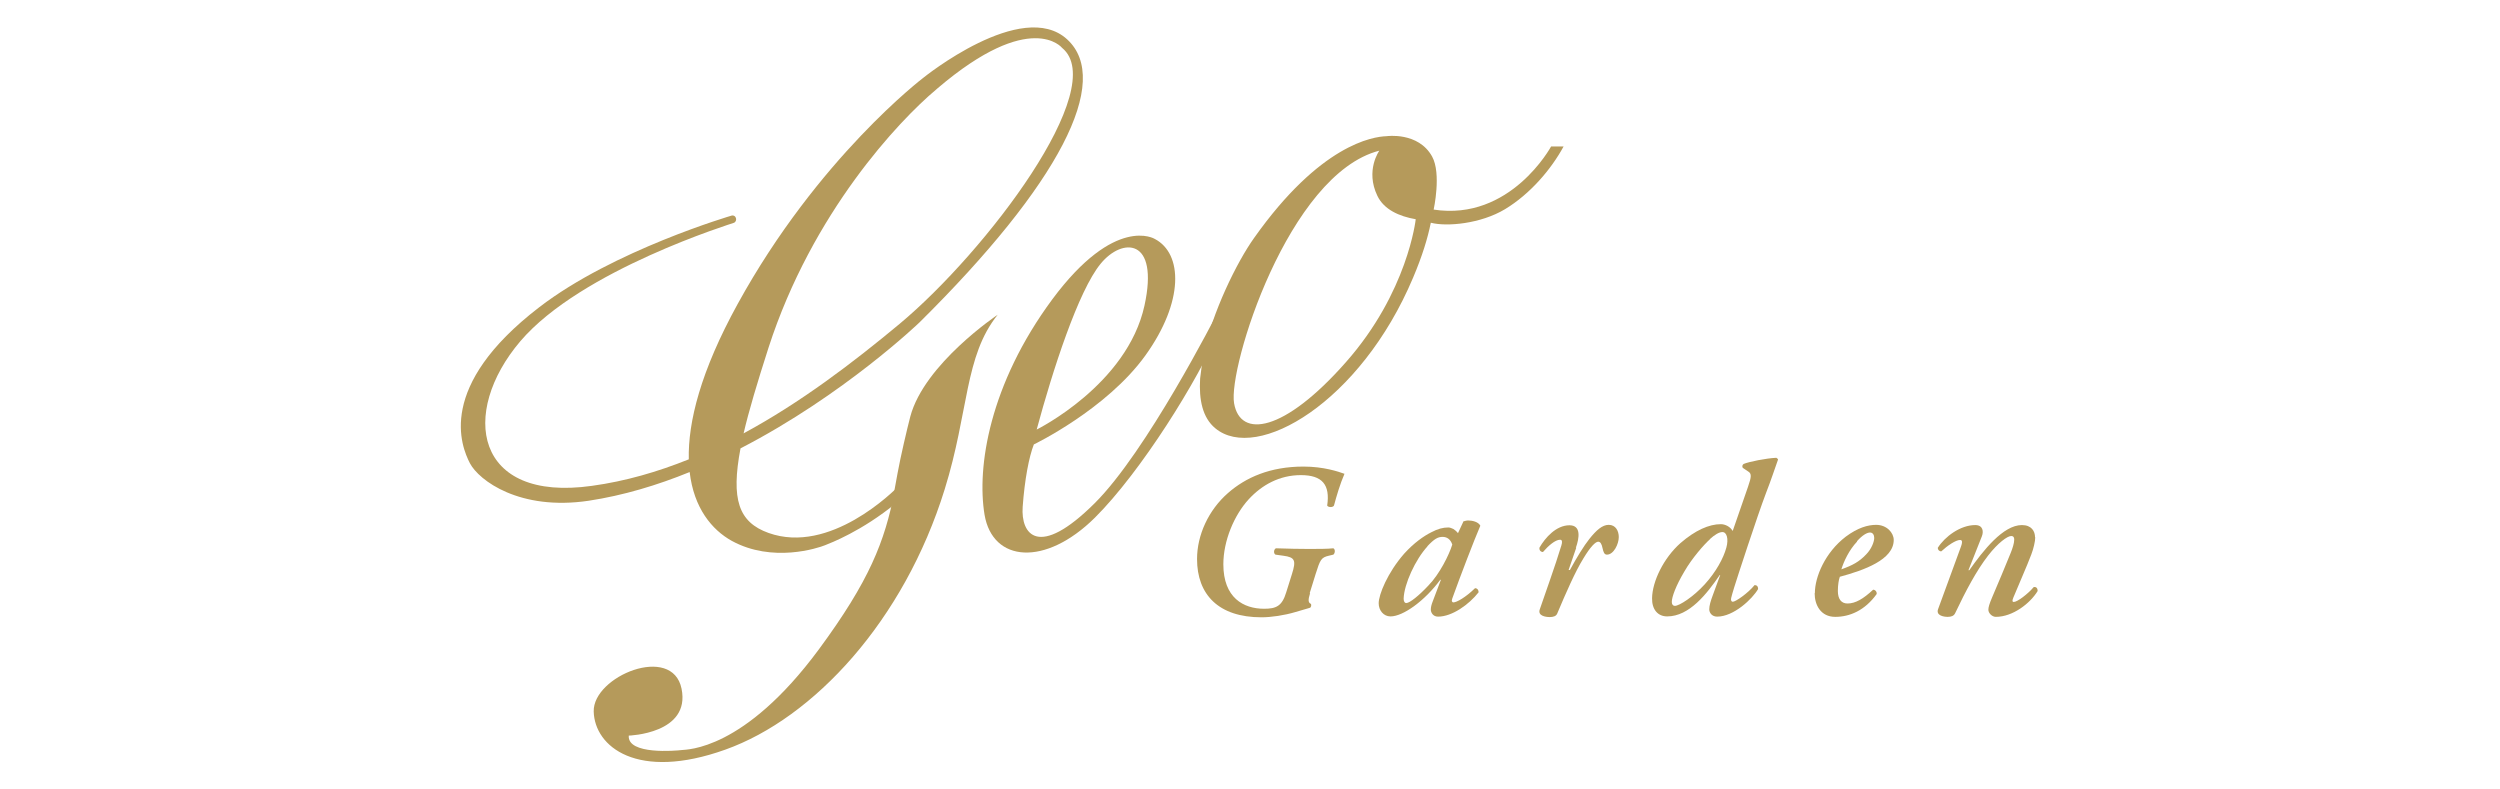 <?xml version="1.0" encoding="UTF-8"?><svg id="Layer_2" xmlns="http://www.w3.org/2000/svg" width="380" height="120" viewBox="0 0 380 120"><defs><style>.cls-1{fill:none;}.cls-2{fill:#b59a5b;}</style></defs><g id="_レイヤー_1"><g id="_レイヤー_1-2"><path class="cls-2" d="m135.965,74.681c-1.465,7.626-3.83,13.62-11.489,24.01-11.389,15.418-20.08,15.218-20.879,15.318s-8.258.766-8.025-2.198c0,0,9.424-.266,8.025-7.126-1.399-6.86-13.487-1.898-13.353,3.463s6.627,10.589,20.013,5.794c13.42-4.795,27.14-19.581,33.334-39.561,3.696-11.888,2.997-20.247,8.059-26.54,0,0-11.156,7.459-13.287,15.485-.5,1.931-1.465,6.027-1.931,8.591l-.5,2.731.033.033Z"/><path class="cls-2" d="m136.198,76.479c-5.261,4.296-9.957,6.061-10.789,6.394-1.066.433-7.992,2.731-14.186-.666-2.997-1.665-5.761-4.962-6.394-10.456-4.895,1.998-10.09,3.563-15.351,4.362-10.49,1.565-16.683-3.097-18.049-5.694-1.332-2.597-5.128-11.688,10.523-23.71,11.289-8.691,29.304-13.953,29.304-13.953,0,0,.4-.067.566.3.167.333,0,.699-.233.799s-23.244,7.16-32.501,18.015c-9.257,10.889-6.96,24.509,10.889,21.978,5.095-.699,9.99-2.131,14.719-4.029-.133-5.661,1.798-13.387,7.426-23.61,12.221-22.245,28.239-34.399,28.239-34.399,0,0,14.985-12.121,21.845-5.828,6.86,6.294-1.166,21.978-22.444,43.024,0,0-11.455,11.022-27.206,19.148-1.465,7.759-.3,11.222,4.262,12.854,9.324,3.33,18.981-6.294,19.947-7.293m-23.71-7.859c8.625-4.662,16.55-10.689,23.71-16.65,13.154-10.989,32.002-35.898,24.676-41.925,0,0-4.729-5.961-18.915,6.127l-.266.233c-5.594,4.695-18.781,18.615-25.441,39.194-1.732,5.395-2.997,9.624-3.796,13.054"/><path class="cls-2" d="m185.316,50.172c-3.13,7.493-11.888,21.545-18.881,28.505-7.559,7.493-15.551,6.793-16.783-.433-1.199-7.226.733-19.814,10.29-32.734,9.59-12.921,15.585-9.191,15.585-9.191,4.262,2.231,4.462,9.524-1.432,17.716-5.894,8.192-16.95,13.52-16.95,13.52-.733,1.865-1.399,5.328-1.698,9.491s2.364,7.992,10.956-.566c7.859-7.826,18.215-28.072,19.081-29.77m-27.906,18.582s13.753-6.793,16.384-18.848c2.264-10.356-3.397-10.356-6.66-6.36-3.397,4.129-7.293,16.184-9.724,25.208"/><path class="cls-2" d="m182.851,54.135c1.399-6.727,5.195-14.352,7.759-17.949,10.057-14.219,18.049-15.418,20.147-15.485,0,0,4.829-.699,6.926,3.097,1.432,2.597.233,8.059.233,8.059,11.688,1.798,17.849-9.59,17.849-9.59h1.898c-1.898,3.497-5.095,7.226-8.891,9.524-3.696,2.231-8.858,2.697-11.289,2.065-.466,2.331-1.299,5.062-2.697,8.358-7.992,18.948-23.776,28.139-30.07,22.877-1.931-1.598-2.498-4.329-2.298-7.559m32.768-24.209c-2.498-.433-4.829-1.465-5.828-3.563-1.865-3.863.3-6.86.3-6.86-13.853,3.563-23.011,33.001-22.078,38.395.932,5.395,7.592,4.429,16.983-6.227,9.424-10.656,10.623-21.712,10.623-21.712"/><path class="cls-2" d="m199.135,90.166c-.3.966-.333,1.432.133,1.632.067.133.067.533-.2.599-.666.2-1.565.466-2.165.633-1.665.5-3.663.799-5.162.799-6.527,0-9.79-3.463-9.79-8.858,0-3.63,1.732-7.426,4.695-10.023,2.697-2.364,6.394-4.029,11.489-4.029,3.064,0,5.295.766,6.227,1.099-.666,1.532-1.199,3.33-1.598,4.829-.2.333-.899.266-1.032,0,.466-3.164-.733-4.629-3.996-4.629s-5.927,1.499-7.925,3.663c-2.231,2.431-3.863,6.327-3.863,9.89,0,5.095,3.064,6.76,6.194,6.76,1.832,0,2.731-.4,3.363-2.498l.866-2.764c.666-2.098.466-2.564-1.299-2.797l-1.199-.166c-.333-.2-.266-.799.067-.966,2.098.067,3.463.1,4.962.1,1.365,0,2.964,0,3.763-.1.333.166.266.766,0,.966l-.699.166c-1.132.266-1.299.566-1.998,2.797l-.899,2.897h.067Z"/><path class="cls-2" d="m239.595,83.239l-1.166,3.397h.2c.999-1.832,2.131-3.696,2.964-4.729,1.066-1.332,1.965-2.131,2.93-2.131,1.066,0,1.532.932,1.532,1.865,0,1.032-.766,2.664-1.798,2.664-.4,0-.533-.366-.666-.966-.133-.666-.333-.999-.666-.999-.4,0-1.166.733-2.264,2.564-1.232,1.998-2.631,5.195-3.963,8.358-.166.4-.599.533-1.132.533-.666,0-1.832-.2-1.532-1.132.733-2.165,2.398-6.76,3.297-9.757.166-.533.133-.866-.2-.866-.733,0-1.798.932-2.597,1.865-.333,0-.599-.266-.533-.666.866-1.499,2.531-3.397,4.562-3.397,1.798,0,1.499,1.931.966,3.43"/><path class="cls-2" d="m222.479,79.243s.4-.133.666-.133c.633,0,1.565.2,1.865.799-.932,2.165-3.03,7.626-4.262,11.056-.166.433,0,.599.166.599.5,0,1.865-.766,3.297-2.165.266,0,.533.2.533.633-1.465,1.865-4.029,3.696-6.161,3.696-.799,0-1.099-.666-1.099-1.066,0-.333.067-.699.333-1.365l1.199-3.164h-.1c-2.331,3.164-5.628,5.561-7.559,5.561-1.066,0-1.798-.932-1.798-1.998,0-1.299,1.332-4.629,3.863-7.526,1.499-1.665,2.997-2.697,4.129-3.263.999-.533,1.798-.733,2.597-.733.266,0,.533.133.766.233.166.1.5.366.699.633l.866-1.865v.067Zm-5.495,3.796c-1.865,2.031-3.563,5.761-3.63,7.959,0,.366.133.666.4.666.533,0,1.965-1.166,3.363-2.664,1.698-1.732,3.164-4.695,3.63-6.227-.266-.799-.799-1.166-1.465-1.166-.733,0-1.265.3-2.331,1.432"/><path class="cls-2" d="m309.359,81.641c0,.633-.266,1.765-.599,2.631-.599,1.632-2.198,5.228-2.731,6.56-.167.4-.2.666.067.666.533,0,2.131-1.199,3.03-2.264.4-.067.599.2.599.599-1.132,1.865-3.763,3.929-6.36,3.929-.599,0-1.132-.599-1.132-1.066,0-.4.133-.866.599-1.965.866-1.998,1.998-4.729,2.797-6.693.266-.666.533-1.465.533-1.998,0-.3-.067-.566-.466-.566-.566,0-1.998,1.032-3.497,2.964-1.798,2.331-3.397,5.361-5.028,8.791-.2.4-.599.533-1.132.533-.599,0-1.765-.2-1.465-1.132.133-.433,3.197-8.658,3.497-9.557.2-.533.266-.999-.133-.999-.666,0-1.931.866-2.864,1.732-.333,0-.533-.266-.533-.533,1.066-1.698,3.43-3.463,5.694-3.463,1.199,0,1.299.999.999,1.732l-2.031,5.128h.133c2.098-2.964,5.128-6.86,7.992-6.86,1.465,0,1.998.932,1.998,1.865"/><path class="cls-2" d="m263.371,80.708l2.331-6.727c.533-1.532.566-1.998,0-2.331l-.799-.533c-.133-.2-.067-.466.133-.599.799-.333,3.43-.866,4.962-.932.133.067.266.2.266.266-.599,1.665-.966,2.864-1.832,5.095-1.332,3.497-4.496,13.22-4.829,14.319-.233.799-.4,1.299-.466,1.632-.067.3,0,.566.266.566.4,0,2.264-1.265,3.297-2.531.333,0,.533.2.533.599-.866,1.499-3.696,4.196-6.227,4.196-.799,0-1.199-.599-1.199-1.099,0-.566.2-1.265.566-2.231l1.099-2.997h-.067c-1.965,2.864-4.629,6.294-7.992,6.294-1.465,0-2.331-1.099-2.298-2.764.033-2.531,1.732-6.094,4.329-8.392,2.231-1.931,4.329-2.864,6.127-2.864.666,0,1.399.4,1.732.932m-3.363,1.332c-.966.866-2.764,2.93-3.896,4.895-1.332,2.231-1.931,3.929-1.931,4.662,0,.4.2.599.466.599.666,0,2.797-1.365,4.529-3.263,1.732-1.898,2.864-3.996,3.297-5.594.366-1.332.067-2.364-.599-2.364-.5,0-1.166.4-1.898,1.066"/><path class="cls-2" d="m275.859,90.166c0-2.498,1.565-6.194,4.695-8.591,1.832-1.365,3.363-1.798,4.629-1.798,1.598,0,2.664,1.199,2.664,2.298,0,2.997-4.496,4.595-8.192,5.594-.166.466-.3,1.232-.3,2.165,0,1.232.533,1.898,1.465,1.898,1.199,0,2.398-.699,3.896-2.098.333,0,.599.333.533.666-1.798,2.498-4.096,3.463-6.294,3.463s-3.13-1.798-3.13-3.596m6.46-7.859c-1.232,1.299-2.031,3.03-2.398,4.229,1.698-.599,2.731-1.166,3.763-2.264.833-.833,1.232-1.965,1.232-2.498,0-.433-.2-.833-.633-.833-.466,0-1.166.4-1.998,1.332"/></g><rect class="cls-1" width="380" height="120"/></g></svg>
